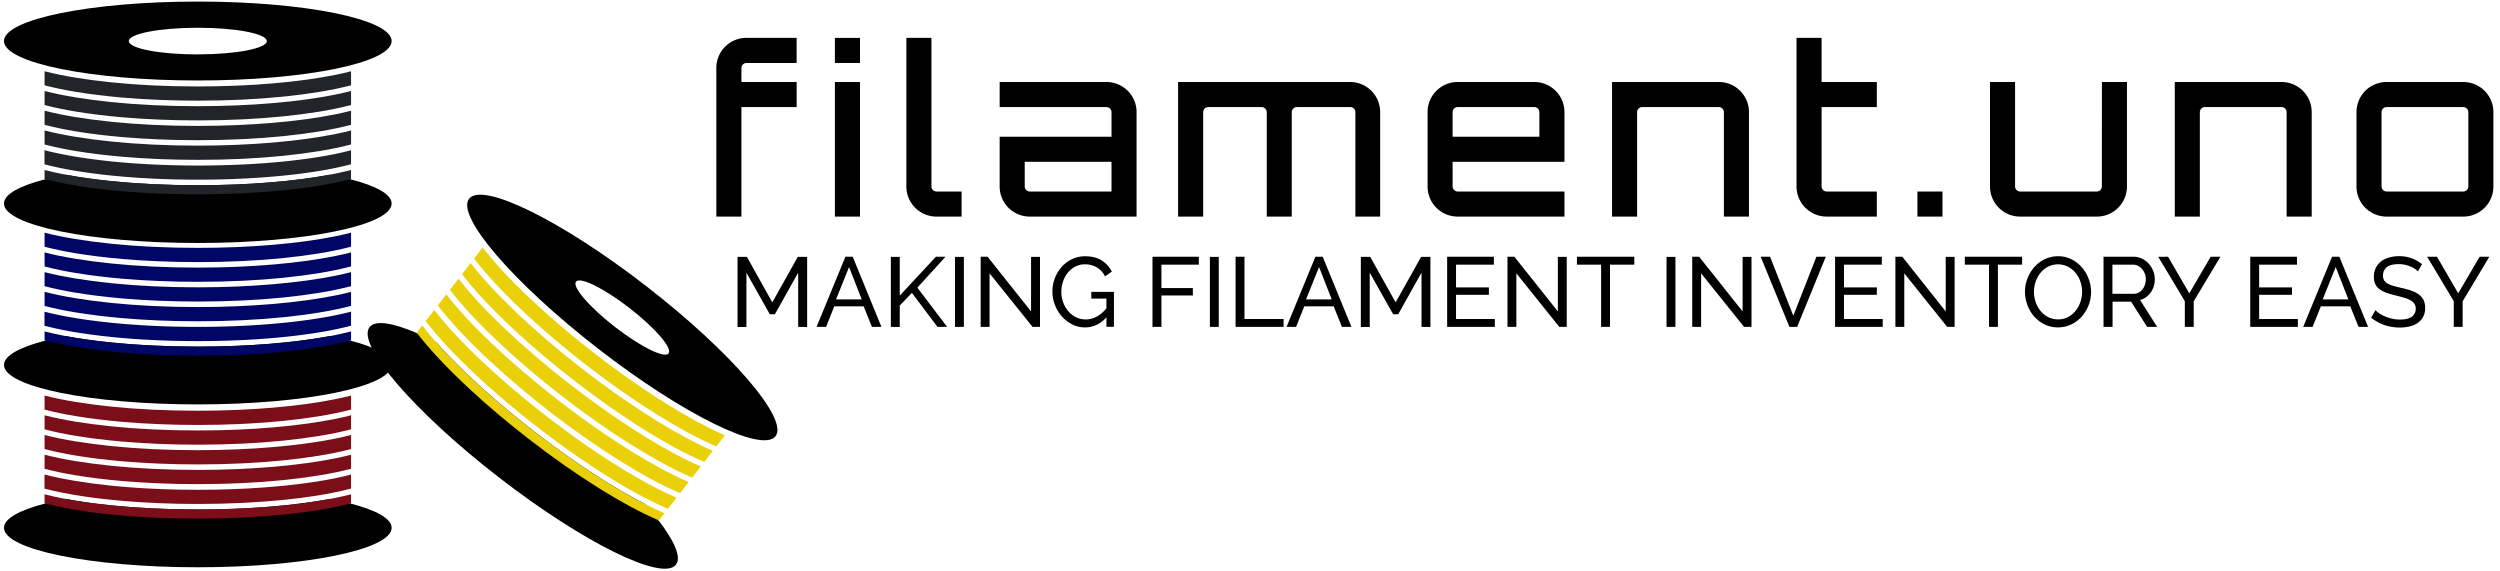 <svg id="Laag_1" data-name="Laag 1" xmlns="http://www.w3.org/2000/svg" viewBox="0 0 1750 400"><defs><style>.cls-1{fill:#212529;}.cls-2{fill:#ead009;}.cls-3{fill:#000666;}.cls-4{fill:#7c0e19;}</style></defs><path d="M274.15,142.47c0,15.26-60.75,27.62-135.69,27.62S2.78,157.73,2.78,142.47c0-6.43,10.81-12.36,28.94-17h0c4.36-1.13,9.14-2.19,14.3-3.16,9.55,1.8,20.33,3.31,32.08,4.5,18.2,1.84,38.69,2.87,60.36,2.87,35.65,0,68.09-2.79,92.45-7.37,5.16,1,9.94,2,14.3,3.16h0C263.34,130.11,274.15,136,274.15,142.47Z"/><path class="cls-1" d="M138.46,88.14c-21.67,0-42.16-1-60.37-2.87S44,80.79,31.41,77.55l-.21,0v9.82l1,.26c6,1.55,12.78,3,20.28,4.23,10,1.68,21.21,3.07,33.33,4.12,16.18,1.39,34,2.16,52.65,2.16,21.55,0,41.92-1,60-2.85s33.81-4.44,46.1-7.61l1.18-.31V77.5q-5.11,1.32-10.94,2.51C210.06,85,176,88.13,138.46,88.14Z"/><path class="cls-1" d="M32.2,101.39c6,1.55,12.78,3,20.28,4.23,10,1.68,21.21,3.07,33.33,4.12,16.18,1.39,34,2.16,52.65,2.16,21.55,0,41.92-1,60-2.85s33.81-4.44,46.1-7.61l1.18-.31V91.31q-5.11,1.32-10.94,2.51c-24.73,5-58.75,8.12-96.33,8.12-21.67,0-42.16-1-60.37-2.86S44,94.6,31.41,91.36l-.21,0v9.82Z"/><path class="cls-1" d="M138.46,74.33c-21.67,0-42.16-1-60.37-2.87S44,67,31.41,63.74l-.21-.05v9.82l1,.27c6,1.54,12.78,3,20.28,4.22,10,1.68,21.21,3.07,33.33,4.12,16.18,1.39,34,2.16,52.65,2.16,21.55,0,41.92-1,60-2.85s33.81-4.44,46.1-7.61l1.18-.31V63.69Q240.62,65,234.79,66.2C210.06,71.23,176,74.32,138.46,74.33Z"/><path class="cls-1" d="M245.73,105.18V115l-1.18.31a255.29,255.29,0,0,1-25.15,5c-6.55,1-13.56,1.88-21,2.62-18.07,1.83-38.44,2.85-60,2.85-18.68,0-36.47-.77-52.64-2.16-10.13-.87-19.62-2-28.29-3.31-1.72-.26-3.4-.53-5.06-.81-7.49-1.25-14.29-2.67-20.27-4.22l-1-.27v-9.82l.21,0C44,108.47,59.89,111.11,78.1,113c10.92,1.1,22.66,1.91,35,2.39,8.22.31,16.7.48,25.37.48s17.14-.17,25.35-.48c27.42-1,51.95-3.78,71-7.65Q240.61,106.51,245.73,105.18Z"/><path class="cls-1" d="M245.73,119v6.29l-.52.14h0l-.66.17c-12.29,3.17-28,5.79-46.1,7.61s-38.44,2.85-60,2.85c-18.68,0-36.47-.77-52.64-2.16-12.13-1-23.35-2.44-33.35-4.12-7.49-1.26-14.29-2.68-20.27-4.23l-.48-.12h0l-.52-.14V119l.21.05c4.46,1.15,9.35,2.23,14.61,3.22,9.55,1.8,20.33,3.31,32.08,4.5,18.2,1.84,38.69,2.87,60.36,2.87,35.65,0,68.09-2.79,92.45-7.37,1.32-.25,2.61-.5,3.88-.76Q240.61,120.32,245.73,119Z"/><path class="cls-1" d="M138.46,60.52c-21.67,0-42.16-1-60.37-2.87S44,53.17,31.41,49.93l-.21,0V59.7l1,.27c6,1.54,12.78,3,20.28,4.22,10,1.68,21.21,3.07,33.33,4.12,16.18,1.39,34,2.16,52.65,2.16,21.55,0,41.92-1,60-2.85s33.81-4.44,46.1-7.61l1.18-.31V49.88q-5.11,1.32-10.94,2.51C210.06,57.42,176,60.51,138.46,60.52Z"/><path d="M452.53,200.41c-59.23-45.9-114.83-73.34-124.17-61.28s31.1,59,90.33,104.94,114.83,73.34,124.17,61.28S511.76,246.31,452.53,200.41Zm15.5,47c-2.82,3.64-19.63-4.65-37.53-18.53s-30.14-28.08-27.31-31.73,19.63,4.65,37.53,18.53S470.86,243.72,468,247.37Z"/><path d="M473.18,395.26C463.84,407.32,408.25,379.88,349,334S249.34,241.1,258.68,229c3.95-5.09,16.12-3.15,33.32,4.24h0c4.13,1.78,8.56,3.87,13.23,6.25,6.45,7.28,14.05,15.08,22.6,23.21,13.27,12.61,28.83,26,46,39.25,28.18,21.83,55.53,39.5,77.59,50.8,3.48,3.93,6.61,7.7,9.36,11.26h0C472.2,378.87,477.12,390.18,473.18,395.26Z"/><path class="cls-2" d="M399.22,269.2c-17.13-13.27-32.7-26.64-46-39.25S329,205.51,321.08,195.26l-.13-.17-6,7.76.63.83c3.78,4.88,8.29,10.17,13.44,15.75,6.87,7.45,14.88,15.42,23.83,23.68,11.93,11,25.52,22.52,40.29,34,17,13.2,33.76,24.87,49.16,34.49s29.45,17.2,41.1,22.23l1.12.47,6-7.76q-4.84-2.08-10.18-4.72C457.7,310.61,428.92,292.22,399.22,269.2Z"/><path class="cls-2" d="M307.1,214.59c3.78,4.88,8.29,10.17,13.44,15.76,6.87,7.45,14.88,15.42,23.83,23.68,11.93,11,25.52,22.51,40.29,34,17,13.2,33.76,24.86,49.16,34.49s29.45,17.2,41.11,22.22l1.11.48,6-7.77q-4.85-2.09-10.18-4.71c-22.64-11.18-51.42-29.57-81.12-52.58-17.13-13.28-32.7-26.65-46-39.25s-24.23-24.44-32.18-34.69l-.13-.18-6,7.77Z"/><path class="cls-2" d="M407.68,258.29C390.55,245,375,231.64,361.71,219s-24.23-24.44-32.17-34.7l-.13-.17-6,7.77.63.82c3.78,4.88,8.28,10.17,13.44,15.76,6.87,7.45,14.88,15.42,23.83,23.67,11.93,11,25.52,22.52,40.29,34,17,13.2,33.76,24.87,49.15,34.5s29.46,17.2,41.11,22.22l1.12.48,6-7.77q-4.86-2.08-10.18-4.71C466.16,299.69,437.38,281.3,407.68,258.29Z"/><path class="cls-2" d="M473.56,348.38l-6,7.76-1.11-.47a254.62,254.62,0,0,1-22.94-11.47c-5.79-3.22-11.87-6.82-18.17-10.76-15.4-9.62-32.12-21.29-49.16-34.49C361.4,287.51,347.8,276,335.87,265c-7.47-6.89-14.28-13.58-20.33-19.94-1.2-1.26-2.36-2.5-3.5-3.74-5.15-5.58-9.66-10.87-13.44-15.75l-.62-.83,6-7.76.14.17c7.94,10.25,18.9,22.09,32.17,34.7,8,7.56,16.74,15.39,26.2,23.32,6.3,5.28,12.91,10.61,19.76,15.92s13.65,10.37,20.33,15.15c22.32,16,43.37,28.83,60.79,37.43Q468.71,346.29,473.56,348.38Z"/><path class="cls-2" d="M465.1,359.29l-3.85,5-.5-.21h0l-.62-.27c-11.65-5-25.71-12.6-41.11-22.22s-32.12-21.3-49.15-34.5c-14.77-11.44-28.36-22.95-40.29-34-8.95-8.25-17-16.22-23.83-23.67-5.16-5.59-9.66-10.87-13.44-15.76l-.3-.39h0l-.32-.42,3.85-5c.05.06.09.12.14.17q4.23,5.47,9.57,11.49c6.45,7.28,14.05,15.08,22.6,23.21,13.27,12.61,28.83,26,46,39.25,28.18,21.83,55.53,39.5,77.59,50.8l3.53,1.78Q460.25,357.21,465.1,359.29Z"/><path class="cls-2" d="M416.13,247.37c-17.13-13.28-32.69-26.64-46-39.25S345.94,183.68,338,173.43l-.13-.17-6,7.76.63.82c3.77,4.89,8.28,10.18,13.44,15.76,6.87,7.45,14.88,15.42,23.83,23.68,11.93,11,25.52,22.52,40.29,34,17,13.2,33.76,24.87,49.15,34.49s29.46,17.2,41.11,22.23l1.12.47,6-7.76q-4.86-2.09-10.19-4.72C474.62,288.78,445.84,270.39,416.13,247.37Z"/><path d="M274.15,255.47c0,15.25-60.75,27.62-135.69,27.62S2.78,270.72,2.78,255.47c0-6.44,10.81-12.36,28.94-17.06h0c4.36-1.12,9.14-2.18,14.3-3.16,9.55,1.8,20.33,3.32,32.08,4.5,18.2,1.84,38.69,2.87,60.36,2.87,35.65,0,68.09-2.79,92.45-7.37,5.16,1,9.94,2,14.3,3.16h0C263.34,243.11,274.15,249,274.15,255.47Z"/><path class="cls-3" d="M138.46,201.13c-21.67,0-42.16-1-60.37-2.87S44,193.78,31.41,190.55l-.21-.06v9.82l1,.27c6,1.55,12.78,3,20.28,4.22,10,1.68,21.21,3.08,33.33,4.12,16.18,1.39,34,2.16,52.65,2.16,21.55,0,41.92-1,60-2.84s33.81-4.45,46.1-7.62l1.18-.3v-9.83q-5.11,1.32-10.94,2.51C210.06,198,176,201.13,138.46,201.13Z"/><path class="cls-3" d="M32.2,214.39c6,1.55,12.78,3,20.28,4.22,10,1.68,21.21,3.08,33.33,4.12,16.18,1.39,34,2.16,52.65,2.16,21.55,0,41.92-1,60-2.84s33.81-4.45,46.1-7.62l1.18-.31V204.3q-5.11,1.32-10.94,2.51c-24.73,5-58.75,8.13-96.33,8.13-21.67,0-42.16-1-60.37-2.87S44,207.59,31.41,204.35l-.21,0v9.82Z"/><path class="cls-3" d="M138.46,187.32c-21.67,0-42.16-1-60.37-2.87S44,180,31.41,176.74l-.21-.06v9.82l1,.27c6,1.55,12.78,3,20.28,4.23,10,1.67,21.21,3.07,33.33,4.11,16.18,1.39,34,2.17,52.65,2.17,21.55,0,41.92-1,60-2.85s33.81-4.45,46.1-7.62l1.18-.3v-9.83q-5.11,1.32-10.94,2.51C210.06,184.22,176,187.32,138.46,187.32Z"/><path class="cls-3" d="M245.73,218.17V228l-1.18.3a252.4,252.4,0,0,1-25.15,5c-6.55,1-13.56,1.88-21,2.63-18.07,1.82-38.44,2.85-60,2.85-18.68,0-36.47-.77-52.64-2.17-10.13-.87-19.62-2-28.29-3.31-1.72-.26-3.4-.53-5.06-.8-7.49-1.26-14.29-2.68-20.27-4.23l-1-.26v-9.83l.21.06c12.56,3.24,28.48,5.88,46.69,7.71,10.92,1.11,22.66,1.92,35,2.39,8.22.32,16.7.48,25.37.48s17.14-.16,25.35-.48c27.42-1.05,51.95-3.77,71-7.65Q240.61,219.49,245.73,218.17Z"/><path class="cls-3" d="M245.73,232v6.3l-.52.13h0l-.66.17c-12.29,3.17-28,5.79-46.1,7.62S160,249,138.46,249c-18.68,0-36.47-.77-52.64-2.16-12.13-1-23.35-2.44-33.35-4.12-7.49-1.25-14.29-2.67-20.27-4.22l-.48-.13h0l-.52-.14V232l.21.06c4.46,1.15,9.35,2.22,14.61,3.21,9.55,1.8,20.33,3.32,32.08,4.5,18.2,1.84,38.69,2.87,60.36,2.87,35.65,0,68.09-2.79,92.45-7.37,1.32-.25,2.61-.5,3.88-.76Q240.61,233.3,245.73,232Z"/><path class="cls-3" d="M138.46,173.51c-21.67,0-42.16-1-60.37-2.87S44,166.17,31.41,162.93l-.21-.06v9.83l1,.26c6,1.55,12.78,3,20.28,4.23,10,1.67,21.21,3.07,33.33,4.11,16.18,1.4,34,2.17,52.65,2.17,21.55,0,41.92-1,60-2.85s33.81-4.44,46.1-7.62l1.18-.3v-9.83q-5.11,1.32-10.94,2.51C210.06,170.42,176,173.51,138.46,173.51Z"/><path d="M274.15,369.47c0,15.25-60.75,27.62-135.69,27.62S2.78,384.72,2.78,369.47c0-6.44,10.81-12.36,28.94-17.05h0c4.36-1.13,9.14-2.19,14.3-3.17,9.55,1.8,20.33,3.32,32.08,4.51,18.2,1.83,38.69,2.86,60.36,2.86,35.65,0,68.09-2.78,92.45-7.37,5.16,1,9.94,2,14.3,3.17h0C263.34,357.11,274.15,363,274.15,369.47Z"/><path class="cls-4" d="M138.46,315.13c-21.67,0-42.16-1-60.37-2.87S44,307.79,31.41,304.55l-.21-.06v9.83l1,.26c6,1.55,12.78,3,20.28,4.23,10,1.68,21.21,3.07,33.33,4.11,16.18,1.4,34,2.17,52.65,2.17,21.55,0,41.92-1,60-2.85s33.81-4.44,46.1-7.61l1.18-.31v-9.83q-5.11,1.33-10.94,2.51C210.06,312,176,315.13,138.46,315.13Z"/><path class="cls-4" d="M32.2,328.39c6,1.55,12.78,3,20.28,4.23,10,1.67,21.21,3.07,33.33,4.11,16.18,1.4,34,2.17,52.65,2.17,21.55,0,41.92-1,60-2.85s33.81-4.44,46.1-7.61l1.18-.31V318.3q-5.11,1.33-10.94,2.51c-24.73,5-58.75,8.13-96.33,8.13-21.67,0-42.16-1-60.37-2.87S44,321.6,31.41,318.36l-.21-.06v9.83Z"/><path class="cls-4" d="M138.46,301.32c-21.67,0-42.16-1-60.37-2.87S44,294,31.41,290.74l-.21-.06v9.83l1,.26c6,1.55,12.78,3,20.28,4.23,10,1.68,21.21,3.07,33.33,4.11,16.18,1.4,34,2.17,52.65,2.17,21.55,0,41.92-1,60-2.85s33.81-4.44,46.1-7.61l1.18-.31v-9.83q-5.11,1.33-10.94,2.51C210.06,298.23,176,301.32,138.46,301.32Z"/><path class="cls-4" d="M245.73,332.17V342l-1.18.31c-7.25,1.87-15.72,3.55-25.15,5-6.55,1-13.56,1.88-21,2.62-18.07,1.83-38.44,2.85-60,2.85-18.68,0-36.47-.77-52.64-2.16-10.13-.88-19.62-2-28.29-3.31-1.72-.26-3.4-.53-5.06-.81-7.49-1.26-14.29-2.68-20.27-4.22l-1-.27v-9.83l.21.06C44,335.47,59.89,338.11,78.1,340c10.92,1.1,22.66,1.91,35,2.38,8.22.32,16.7.48,25.37.48s17.14-.16,25.35-.48c27.42-1.05,51.95-3.77,71-7.64Q240.61,333.51,245.73,332.17Z"/><path class="cls-4" d="M245.73,346v6.3l-.52.14h0l-.66.16c-12.29,3.18-28,5.8-46.1,7.62s-38.44,2.85-60,2.85c-18.68,0-36.47-.77-52.64-2.17-12.13-1-23.35-2.44-33.35-4.12-7.49-1.25-14.29-2.67-20.27-4.22l-.48-.12h0l-.52-.14V346l.21.06c4.46,1.15,9.35,2.22,14.61,3.21,9.55,1.8,20.33,3.32,32.08,4.51,18.2,1.83,38.69,2.86,60.36,2.86,35.65,0,68.09-2.78,92.45-7.37,1.32-.24,2.61-.5,3.88-.75Q240.61,347.31,245.73,346Z"/><path class="cls-4" d="M138.46,287.51c-21.67,0-42.16-1-60.37-2.86S44,280.17,31.41,276.93l-.21-.06v9.83l1,.26c6,1.55,12.78,3,20.28,4.23,10,1.68,21.21,3.07,33.33,4.12,16.18,1.39,34,2.16,52.65,2.16,21.55,0,41.92-1,60-2.85s33.81-4.44,46.1-7.61l1.18-.31v-9.82q-5.11,1.32-10.94,2.51C210.06,284.42,176,287.51,138.46,287.51Z"/><path d="M138.46,1.1C63.53,1.1,2.78,13.47,2.78,28.72S63.53,56.34,138.46,56.34,274.15,44,274.15,28.72,213.4,1.1,138.46,1.1Zm0,37c-26.67,0-48.3-4.18-48.3-9.34s21.63-9.33,48.3-9.33,48.31,4.18,48.31,9.33S165.14,38.06,138.46,38.06Z"/><path d="M522.54,44.08A3.59,3.59,0,0,0,519,47.65V57.4h38.66V74.94H519v76.67H501.43v-104a21.08,21.08,0,0,1,21.11-21.12h35.09V44.08Z"/><path d="M584.43,26.53H602V44.08H584.43Zm0,125.08V57.4H602v94.21Z"/><path d="M634.46,78.51v-52H652v104a3.62,3.62,0,0,0,3.58,3.57h17.54v17.54H655.58a21.07,21.07,0,0,1-21.12-21.11Z"/><path d="M774.48,57.4A21.07,21.07,0,0,1,795.6,78.51v73.1H720.88a21.07,21.07,0,0,1-21.12-21.11V95.73h78.3V78.51a3.62,3.62,0,0,0-3.58-3.57H699.76V57.4Zm3.58,76.67V113.28H717.3V130.5a3.62,3.62,0,0,0,3.58,3.57Z"/><path d="M945,57.4a21.07,21.07,0,0,1,21.12,21.11v73.1H948.78V78.51A3.4,3.4,0,0,0,947.72,76,3.61,3.61,0,0,0,945,74.94h-37.2a3.62,3.62,0,0,0-3.57,3.57v73.1H886.73V78.51a3.62,3.62,0,0,0-3.58-3.57H845.79a3.6,3.6,0,0,0-3.57,3.57v73.1H824.67V57.4Z"/><path d="M1074,57.4a21.08,21.08,0,0,1,21.12,21.11v34.77h-78.3V130.5a3.62,3.62,0,0,0,3.57,3.57h74.73v17.54h-74.73A21.07,21.07,0,0,1,999.3,130.5v-52a21.07,21.07,0,0,1,21.11-21.11Zm-57.18,38.33h60.75V78.51a3.6,3.6,0,0,0-3.57-3.57h-53.61a3.62,3.62,0,0,0-3.57,3.57Z"/><path d="M1203.16,57.4a21.07,21.07,0,0,1,21.11,21.11v73.1h-17.54V78.51a3.62,3.62,0,0,0-3.57-3.57h-53.61a3.6,3.6,0,0,0-3.57,3.57v73.1h-17.55V57.4Z"/><path d="M1313.78,74.94h-38.66V130.5a3.6,3.6,0,0,0,3.57,3.57h35.09v17.54h-35.09a21.08,21.08,0,0,1-21.12-21.11v-104h17.55V57.4h38.66Z"/><path d="M1359.75,134.07v17.54H1342.2V134.07Z"/><path d="M1471.34,57.4h17.54v73.1a21.07,21.07,0,0,1-21.11,21.11h-53.61A21.08,21.08,0,0,1,1393,130.5V57.4h17.55v73.1a3.6,3.6,0,0,0,3.57,3.57h53.61a3.6,3.6,0,0,0,3.57-3.57Z"/><path d="M1597.07,57.4a21.08,21.08,0,0,1,21.12,21.11v73.1h-17.55V78.51a3.6,3.6,0,0,0-3.57-3.57h-53.61a3.62,3.62,0,0,0-3.57,3.57v73.1h-17.54V57.4Z"/><path d="M1670.65,57.4h53.61a21.08,21.08,0,0,1,21.12,21.11v52a21.08,21.08,0,0,1-21.12,21.11h-53.61a21.07,21.07,0,0,1-21.11-21.11v-52a21.07,21.07,0,0,1,21.11-21.11Zm53.61,17.54h-53.61a3.62,3.62,0,0,0-3.57,3.57v52a3.62,3.62,0,0,0,3.57,3.57h53.61a3.6,3.6,0,0,0,3.57-3.57v-52a3.6,3.6,0,0,0-3.57-3.57Z"/><path d="M558.73,228.82v-38L542.41,220h-3.53l-16.39-29.11v38h-6.22v-49.1h6.57l17.77,31.88,17.84-31.88H565v49.1Z"/><path d="M571.59,228.82l20.2-49.1h5.12L617,228.82h-6.64l-5.81-14.38H584l-5.74,14.38Zm22.76-41.91-9.13,22.69h18Z"/><path d="M623.6,228.82v-49h6.23V206.9l25.31-27.18h6.71l-19.71,21.65L663,228.82h-6.77L638.33,205l-8.5,8.86v15Z"/><path d="M668.49,228.82v-49h6.22v49Z"/><path d="M692.69,191.34v37.48h-6.22v-49.1h4.84L721.74,218V179.79H728v49h-5.25Z"/><path d="M774.51,222.19q-6.51,7-14.94,7a19.6,19.6,0,0,1-9.09-2.14,24,24,0,0,1-7.23-5.64,27.2,27.2,0,0,1-4.81-8,25.27,25.27,0,0,1-1.76-9.27,26,26,0,0,1,6.5-17.32,22.69,22.69,0,0,1,7.26-5.43,21,21,0,0,1,9.13-2q7.13,0,11.72,3a19.63,19.63,0,0,1,7,7.74l-4.77,3.32a15,15,0,0,0-5.88-6.36,16.44,16.44,0,0,0-8.23-2.07,14.21,14.21,0,0,0-6.78,1.62,16.81,16.81,0,0,0-5.18,4.29,19.8,19.8,0,0,0-3.32,6.15,22.36,22.36,0,0,0-1.18,7.23,20.88,20.88,0,0,0,1.32,7.44,20.19,20.19,0,0,0,3.59,6.15,16.68,16.68,0,0,0,5.4,4.19,15.24,15.24,0,0,0,6.77,1.52q8,0,14.46-7.75V209H763.93v-4.7h15.83v24.48h-5.25Z"/><path d="M806.74,228.82v-49.1h32.43v5.53H813v16.39H835v5.19H813v22Z"/><path d="M846.92,228.82v-49h6.22v49Z"/><path d="M864.9,228.82v-49.1h6.22v43.57h27.39v5.53Z"/><path d="M900.59,228.82l20.19-49.1h5.12L946,228.82h-6.64l-5.8-14.38H913l-5.75,14.38Zm22.75-41.91-9.13,22.69h18Z"/><path d="M995.06,228.82v-38L978.74,220h-3.53l-16.39-29.11v38h-6.23v-49.1h6.57l17.78,31.88,17.84-31.88h6.5v49.1Z"/><path d="M1046.38,223.29v5.53H1013v-49.1h32.71v5.53h-26.49v15.91h23v5.19h-23v16.94Z"/><path d="M1061.45,191.34v37.48h-6.22v-49.1h4.84L1090.5,218V179.79h6.22v49h-5.25Z"/><path d="M1144,185.25h-17v43.57h-6.22V185.25h-16.94v-5.53H1144Z"/><path d="M1166.57,228.82v-49h6.23v49Z"/><path d="M1190.78,191.34v37.48h-6.22v-49.1h4.84L1219.83,218V179.79h6.22v49h-5.25Z"/><path d="M1239.05,179.72,1255.31,221l16.18-41.29h6.57L1258,228.82h-5.39l-20.13-49.1Z"/><path d="M1317.9,223.29v5.53h-33.34v-49.1h32.71v5.53h-26.48v15.91h23v5.19h-23v16.94Z"/><path d="M1333,191.34v37.48h-6.22v-49.1h4.84L1362,218V179.79h6.22v49H1363Z"/><path d="M1415.48,185.25h-16.94v43.57h-6.23V185.25h-16.94v-5.53h40.11Z"/><path d="M1440.58,229.17a20.94,20.94,0,0,1-9.44-2.11,23.37,23.37,0,0,1-7.29-5.6,25.31,25.31,0,0,1-4.7-8,26.28,26.28,0,0,1-1.66-9.2,25.39,25.39,0,0,1,1.76-9.4,26,26,0,0,1,4.87-8,23.53,23.53,0,0,1,7.37-5.49,21.08,21.08,0,0,1,9.23-2,20.23,20.23,0,0,1,9.41,2.18,24.28,24.28,0,0,1,7.26,5.71,26.5,26.5,0,0,1,6.36,17.08,25.44,25.44,0,0,1-1.76,9.41,26,26,0,0,1-4.84,7.92,23.36,23.36,0,0,1-7.33,5.46A21.11,21.11,0,0,1,1440.58,229.17Zm-16.8-24.9a21.86,21.86,0,0,0,1.21,7.23,20.14,20.14,0,0,0,3.42,6.19,16.56,16.56,0,0,0,5.33,4.29,15,15,0,0,0,6.91,1.59,14.54,14.54,0,0,0,7.06-1.7,17.26,17.26,0,0,0,5.29-4.42,19.85,19.85,0,0,0,3.32-6.19,22.24,22.24,0,0,0,1.14-7,21.86,21.86,0,0,0-1.21-7.23,19.32,19.32,0,0,0-3.46-6.15,17.38,17.38,0,0,0-5.32-4.25,15.61,15.61,0,0,0-13.87.07,16.8,16.8,0,0,0-5.29,4.35,20.08,20.08,0,0,0-3.36,6.16A21.85,21.85,0,0,0,1423.78,204.27Z"/><path d="M1472.47,228.82v-49.1h21a13.29,13.29,0,0,1,6,1.35,15,15,0,0,1,4.71,3.6,17,17,0,0,1,3.07,5,15.38,15.38,0,0,1,1.11,5.71,17,17,0,0,1-.72,4.94,15.36,15.36,0,0,1-2.08,4.33,13.85,13.85,0,0,1-3.25,3.32,12.68,12.68,0,0,1-4.25,2L1510,228.82h-7l-11.21-17.63h-13v17.63Zm6.22-23.16h14.87a7.31,7.31,0,0,0,3.49-.83,8.49,8.49,0,0,0,2.67-2.25,11.2,11.2,0,0,0,1.73-3.29,12.25,12.25,0,0,0,.62-3.87,10.41,10.41,0,0,0-.73-3.91,11.61,11.61,0,0,0-1.93-3.25,8.91,8.91,0,0,0-2.84-2.21,7.7,7.7,0,0,0-3.42-.8h-14.46Z"/><path d="M1517.63,179.72l14.87,25.59,15-25.59h6.77l-18.67,31.19v17.91h-6.22v-18l-18.61-31.05Z"/><path d="M1608.51,223.29v5.53h-33.34v-49.1h32.71v5.53h-26.49v15.91h23v5.19h-23v16.94Z"/><path d="M1612.24,228.82l20.19-49.1h5.12l20.13,49.1H1651l-5.81-14.38h-20.61l-5.74,14.38ZM1635,186.91l-9.13,22.69h18Z"/><path d="M1692.53,190a10.09,10.09,0,0,0-2.21-1.87,20.14,20.14,0,0,0-3.11-1.63,22.21,22.21,0,0,0-3.77-1.17,19.7,19.7,0,0,0-4.25-.45q-5.75,0-8.41,2.14a7.15,7.15,0,0,0-2.66,5.88,6.53,6.53,0,0,0,.76,3.32,6.29,6.29,0,0,0,2.39,2.25,18.23,18.23,0,0,0,4,1.62q2.43.69,5.74,1.46a57.64,57.64,0,0,1,6.88,1.9,19.77,19.77,0,0,1,5.26,2.66,10.68,10.68,0,0,1,3.32,3.87,12.45,12.45,0,0,1,1.14,5.6,12.87,12.87,0,0,1-1.38,6.13,12.31,12.31,0,0,1-3.77,4.28,16.31,16.31,0,0,1-5.64,2.49,29.66,29.66,0,0,1-7,.8,32.77,32.77,0,0,1-10.76-1.76,30.28,30.28,0,0,1-9.23-5.16l3-5.25a16.5,16.5,0,0,0,2.87,2.35,23.92,23.92,0,0,0,4,2.11,29.48,29.48,0,0,0,4.84,1.52,24.62,24.62,0,0,0,5.43.59c3.5,0,6.22-.63,8.16-1.87a6.92,6.92,0,0,0,2-9.1,7.91,7.91,0,0,0-2.73-2.45,21.22,21.22,0,0,0-4.46-1.83c-1.78-.53-3.8-1.08-6.06-1.63a58.69,58.69,0,0,1-6.57-1.94,17.64,17.64,0,0,1-4.73-2.49,9.26,9.26,0,0,1-2.87-3.52,11.67,11.67,0,0,1-1-5,14.16,14.16,0,0,1,1.31-6.23,13.11,13.11,0,0,1,3.67-4.56,15.85,15.85,0,0,1,5.6-2.8,25.57,25.57,0,0,1,7-.94,24.76,24.76,0,0,1,16.12,5.61Z"/><path d="M1705.88,179.72l14.87,25.59,15-25.59h6.78l-18.68,31.19v17.91h-6.22v-18L1699,179.72Z"/></svg>